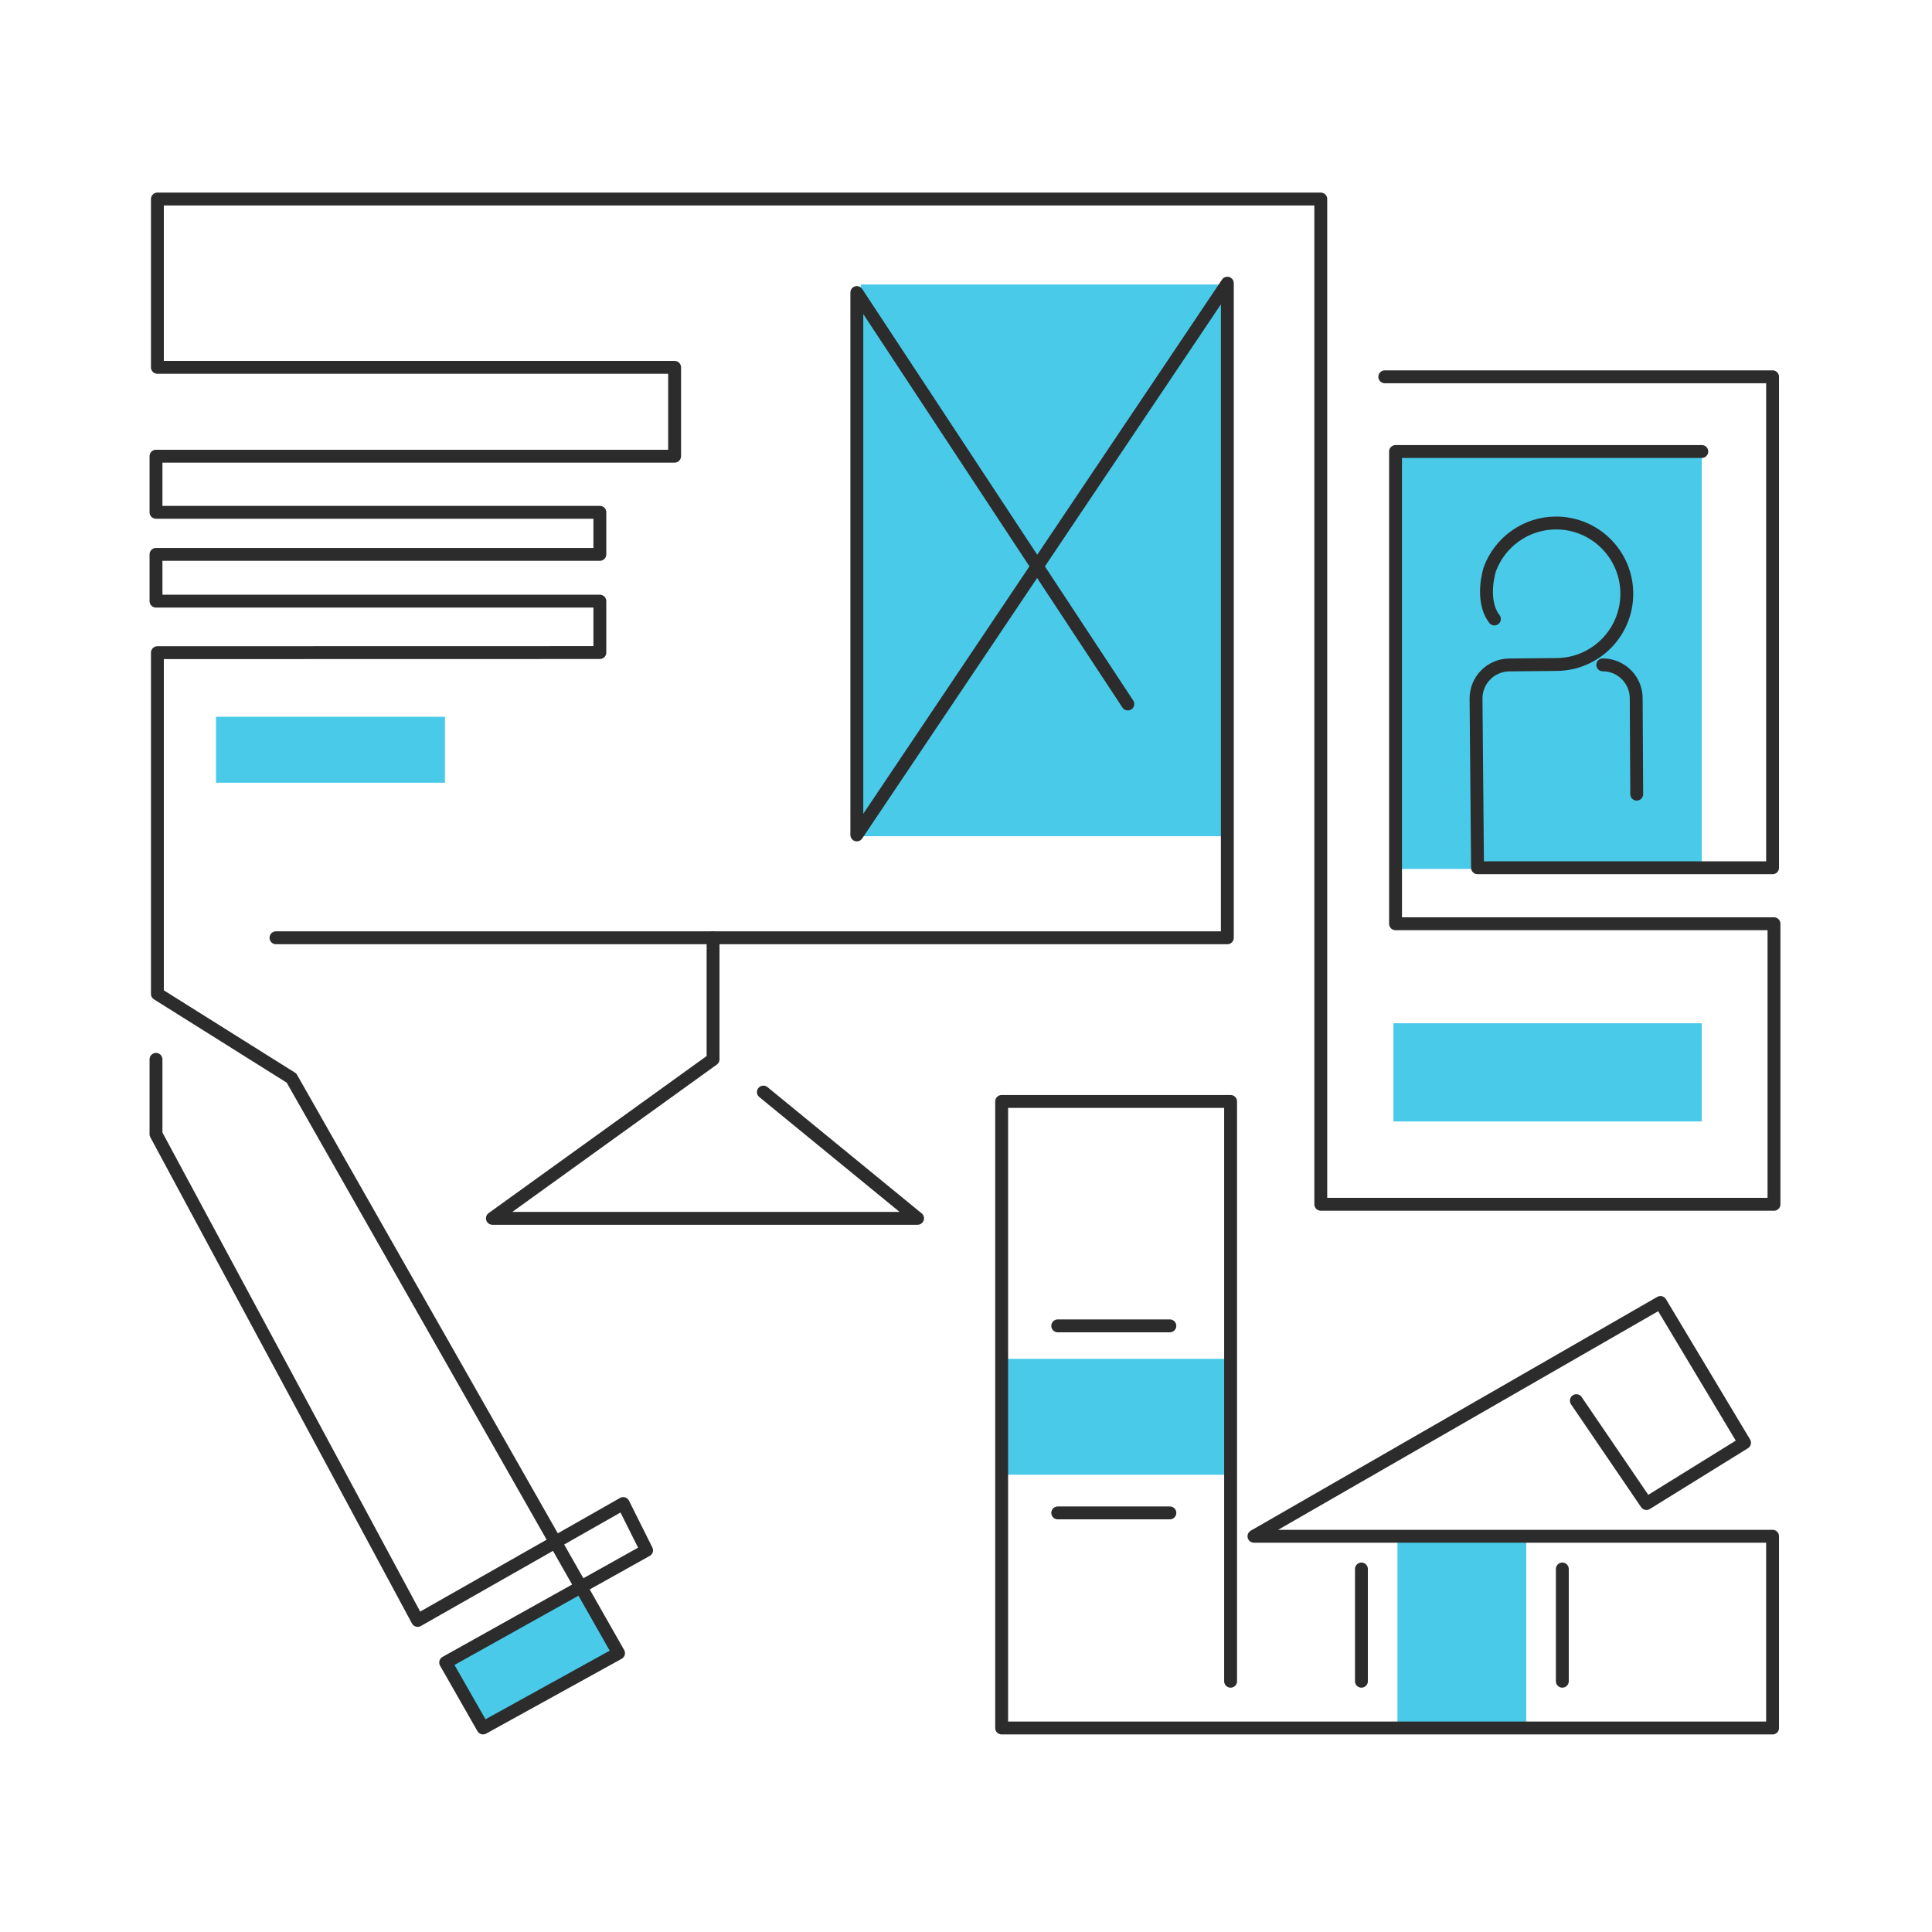 <svg xmlns="http://www.w3.org/2000/svg" width="300" height="300" viewBox="0 0 300 300" fill="none"><rect width="300" height="300" fill="white"></rect><path d="M191 211H155V229H191V211Z" fill="#49CAE9"></path><path d="M237 238H217V269H237V238Z" fill="#49CAE9"></path><path d="M190.253 44.177H133.664V129.849H190.253V44.177Z" fill="#49CAE9"></path><path d="M264.254 69.588H216.371V134.931H264.254V69.588Z" fill="#49CAE9"></path><path d="M69.094 111.299H33.545V121.543H69.094V111.299Z" fill="#49CAE9"></path><path d="M90.012 246.624L68.914 258.814L74.838 269.081L95.936 256.891L90.012 246.624Z" fill="#49CAE9"></path><path d="M42.853 145.619H190.58V43.974L133.048 129.646V45.426L175.127 109.317" stroke="#2C2C2C" stroke-width="2" stroke-miterlimit="10" stroke-linecap="round" stroke-linejoin="round"></path><path d="M232.05 96.117C229.786 93.155 231.339 88.378 231.339 88.378C232.891 84.196 236.91 81.212 241.633 81.212C247.691 81.212 252.61 86.127 252.61 92.197C252.61 98.266 247.699 103.182 241.633 103.182L234.393 103.254C231.527 103.254 229.198 105.585 229.198 108.453L229.43 134.743H275.246V58.509H215.029" stroke="#2C2C2C" stroke-width="2" stroke-miterlimit="10" stroke-linecap="round" stroke-linejoin="round"></path><path d="M24.223 164.495V176.112L64.851 251.62L96.773 233.469L100.4 240.729L69.204 258.154L75.008 268.318L96.047 256.702L45.262 167.399L24.44 154.331V101.345L93.145 101.33V93.344H24.223V86.084H93.145V79.549H24.223V70.837H104.753V57.042H24.44V30.905H205.09V187.002H275.464V143.44H216.698V70.111H264.255" stroke="#2C2C2C" stroke-width="2" stroke-miterlimit="10" stroke-linecap="round" stroke-linejoin="round"></path><path d="M110.724 145.619V164.496L76.459 189.181H142.48L118.538 169.578" stroke="#2C2C2C" stroke-width="2" stroke-miterlimit="10" stroke-linecap="round" stroke-linejoin="round"></path><path d="M191.087 261.058V171.03H155.537V268.319H275.245V238.551H194.714L257.833 202.249L270.892 224.03L255.656 233.469L244.774 217.496" stroke="#2C2C2C" stroke-width="2" stroke-miterlimit="10" stroke-linecap="round" stroke-linejoin="round"></path><path d="M211.402 243.633V261.058" stroke="#2C2C2C" stroke-width="2" stroke-miterlimit="10" stroke-linecap="round" stroke-linejoin="round"></path><path d="M242.598 243.633V261.058" stroke="#2C2C2C" stroke-width="2" stroke-miterlimit="10" stroke-linecap="round" stroke-linejoin="round"></path><path d="M164.244 234.921H181.656" stroke="#2C2C2C" stroke-width="2" stroke-miterlimit="10" stroke-linecap="round" stroke-linejoin="round"></path><path d="M164.244 205.879H181.656" stroke="#2C2C2C" stroke-width="2" stroke-miterlimit="10" stroke-linecap="round" stroke-linejoin="round"></path><path d="M264.254 158.89H216.371V174.137H264.254V158.89Z" fill="#49CAE9"></path><path d="M248.875 103.24C251.741 103.24 254.07 105.57 254.07 108.438L254.149 123.315" stroke="#2C2C2C" stroke-width="2" stroke-miterlimit="10" stroke-linecap="round" stroke-linejoin="round"></path></svg>